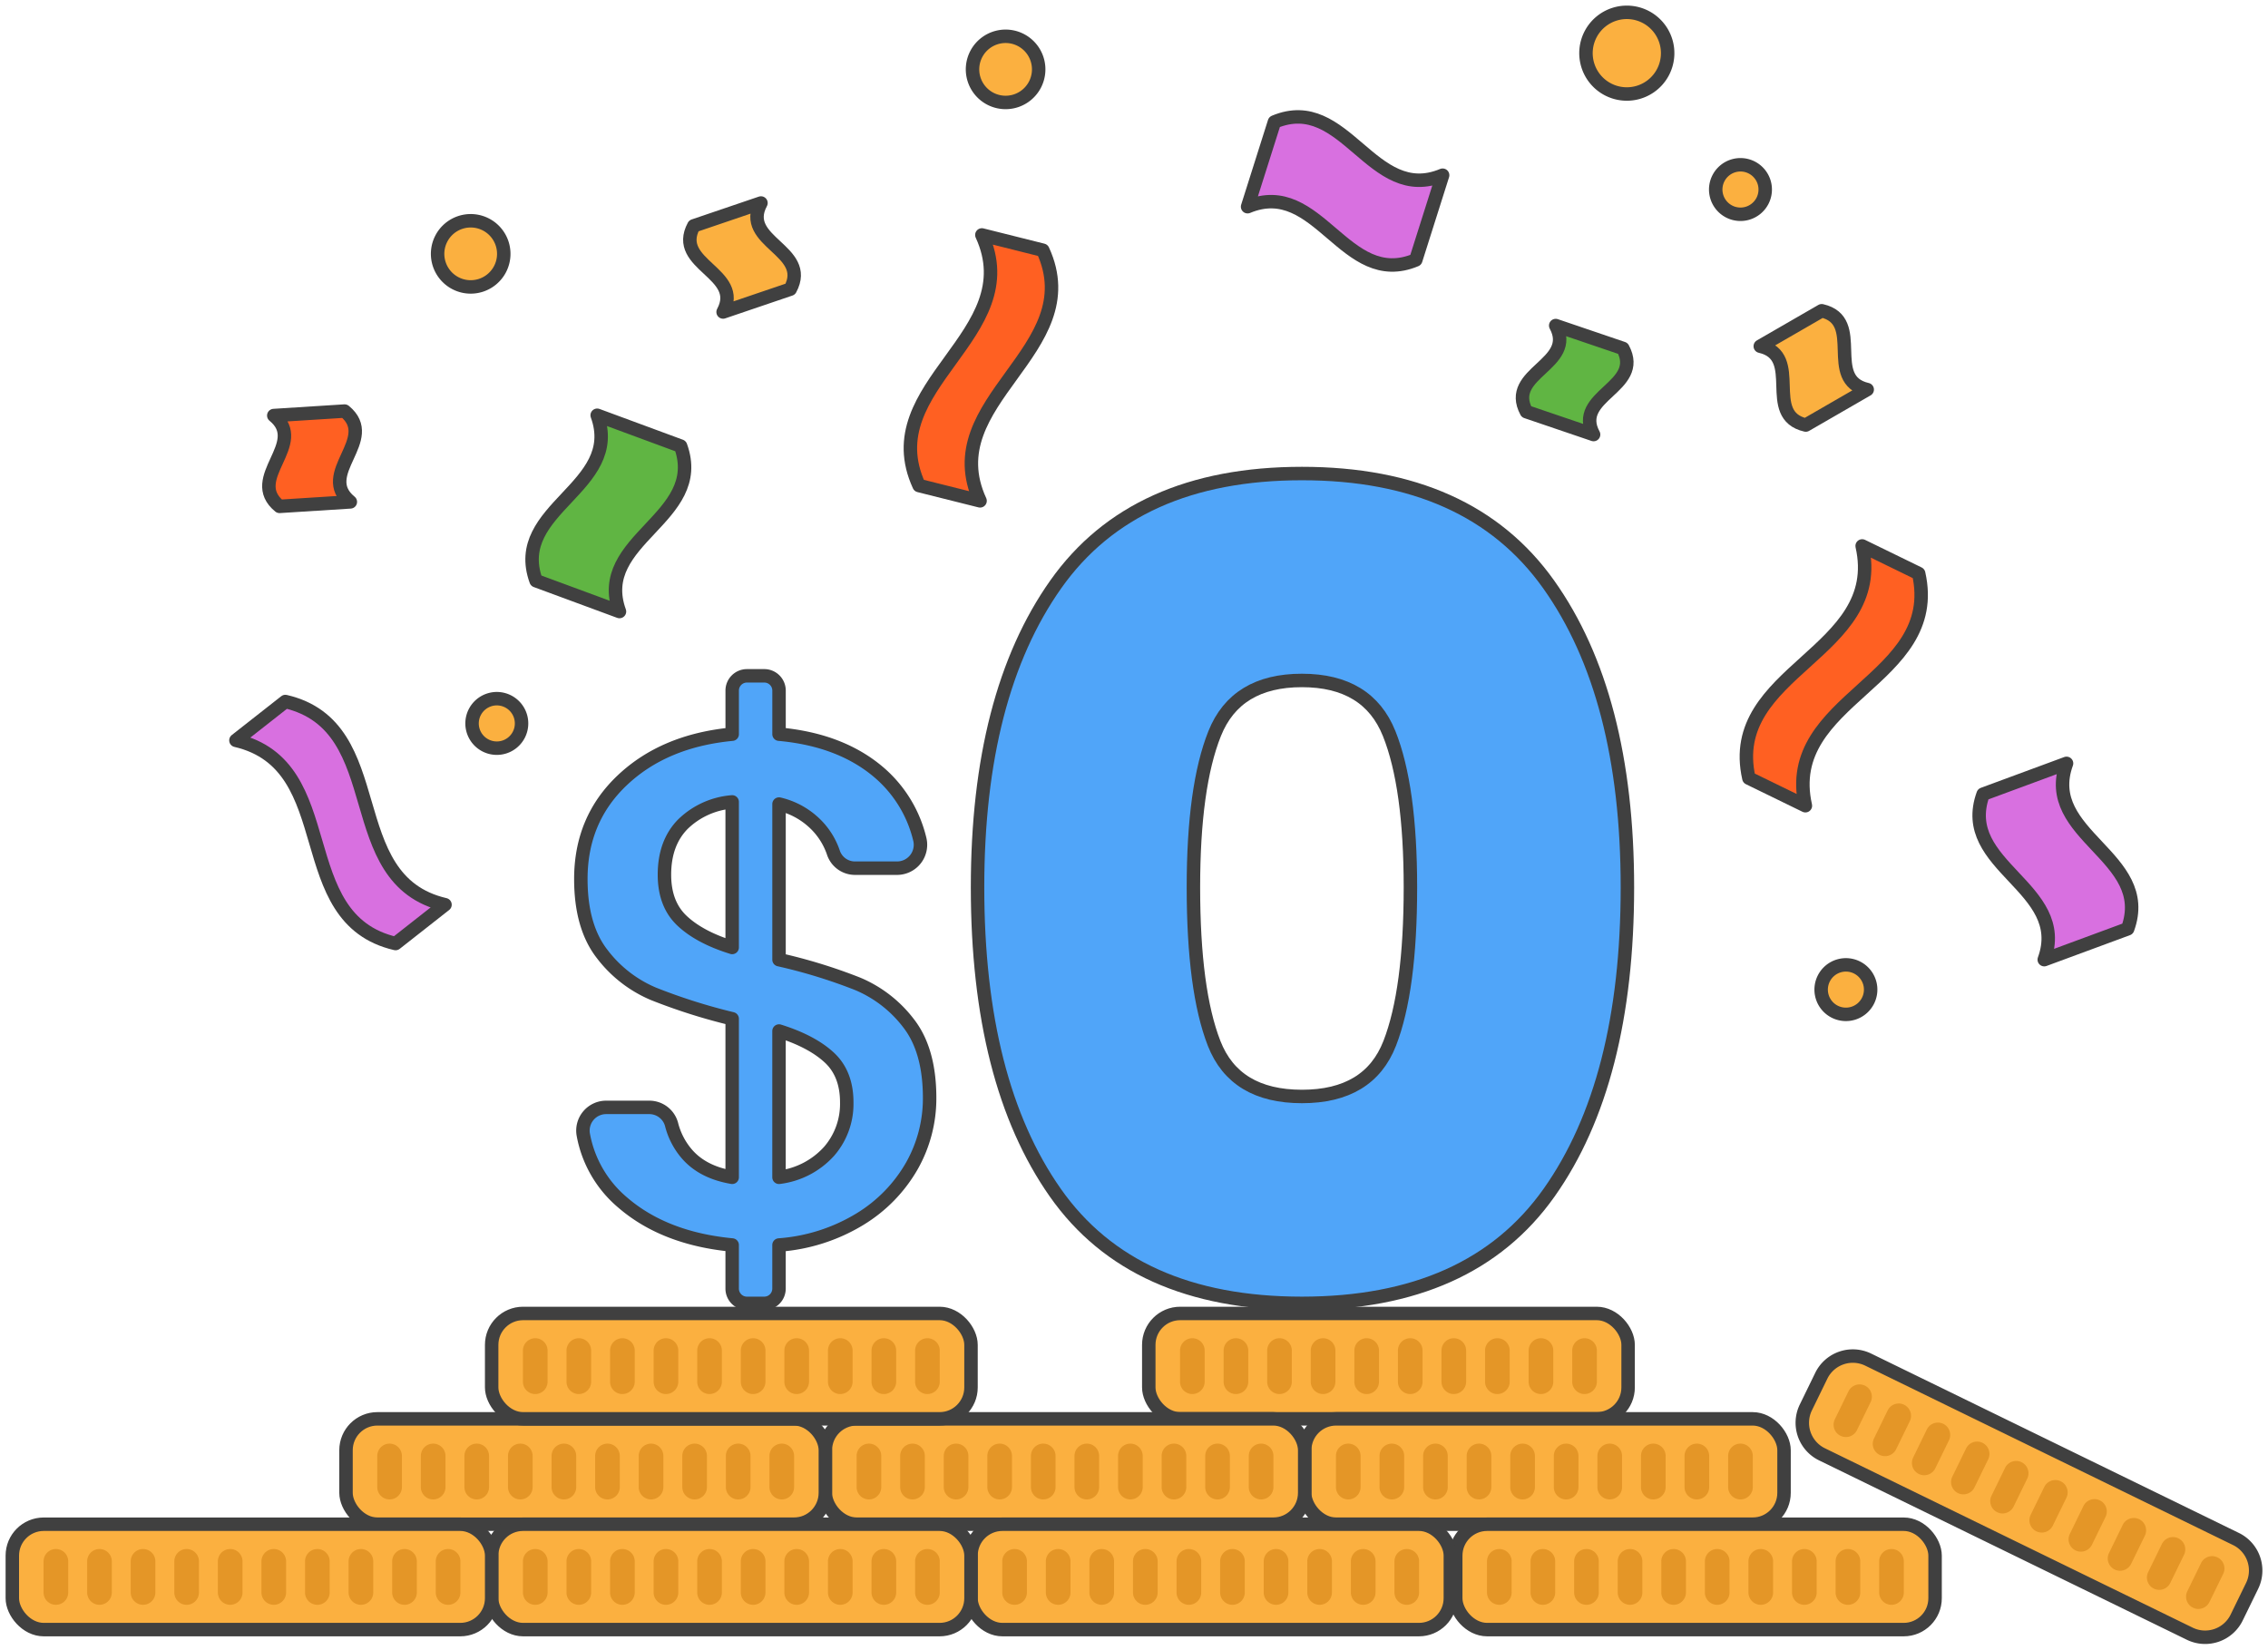 <svg id="Free_Image" data-name="Free Image" xmlns="http://www.w3.org/2000/svg" xmlns:xlink="http://www.w3.org/1999/xlink" width="505.683" height="367.842" viewBox="0 0 505.683 367.842">
  <defs>
    <clipPath id="clip-path">
      <rect id="Rectangle_790" data-name="Rectangle 790" width="505.683" height="367.842" fill="none"/>
    </clipPath>
    <clipPath id="clip-path-3">
      <rect id="Rectangle_681" data-name="Rectangle 681" width="5.493" height="12.442" fill="none"/>
    </clipPath>
    <clipPath id="clip-path-4">
      <rect id="Rectangle_682" data-name="Rectangle 682" width="5.491" height="12.442" fill="none"/>
    </clipPath>
    <clipPath id="clip-path-63">
      <rect id="Rectangle_746" data-name="Rectangle 746" width="8.536" height="11.739" fill="none"/>
    </clipPath>
    <clipPath id="clip-path-65">
      <rect id="Rectangle_748" data-name="Rectangle 748" width="8.539" height="11.741" fill="none"/>
    </clipPath>
    <clipPath id="clip-path-66">
      <rect id="Rectangle_749" data-name="Rectangle 749" width="8.539" height="11.74" fill="none"/>
    </clipPath>
    <clipPath id="clip-path-67">
      <rect id="Rectangle_750" data-name="Rectangle 750" width="8.539" height="11.739" fill="none"/>
    </clipPath>
    <clipPath id="clip-path-68">
      <rect id="Rectangle_751" data-name="Rectangle 751" width="8.541" height="11.74" fill="none"/>
    </clipPath>
    <clipPath id="clip-path-72">
      <rect id="Rectangle_755" data-name="Rectangle 755" width="8.541" height="11.738" fill="none"/>
    </clipPath>
    <clipPath id="clip-path-78">
      <rect id="Rectangle_762" data-name="Rectangle 762" width="5.492" height="12.442" fill="none"/>
    </clipPath>
  </defs>
  <g id="Group_1132" data-name="Group 1132" clip-path="url(#clip-path)">
    <g id="Group_1131" data-name="Group 1131">
      <g id="Group_1130" data-name="Group 1130" clip-path="url(#clip-path)">
        <path id="Path_1476" data-name="Path 1476" d="M120.979,164.123a33.171,33.171,0,0,1-11.568,11.889,40.264,40.264,0,0,1-18.072,5.781v9.725a3.291,3.291,0,0,1-3.29,3.29H84.183a3.288,3.288,0,0,1-3.288-3.29v-9.725q-15.107-1.442-24.421-9.478a25.78,25.78,0,0,1-8.783-15.177,5.176,5.176,0,0,1,5.147-6.031h9.547a5.13,5.13,0,0,1,4.99,3.782,16.155,16.155,0,0,0,3.4,6.58q3.526,4.1,10.121,5.224V131.347A129.736,129.736,0,0,1,63.384,125.8a28.044,28.044,0,0,1-11.491-8.918q-4.738-6.1-4.738-16.709,0-13.331,9.319-22.092T80.9,67.885V58.159a3.288,3.288,0,0,1,3.288-3.287h3.867a3.29,3.29,0,0,1,3.29,3.287v9.725q14.135,1.285,22.732,8.918a28.273,28.273,0,0,1,8.646,14.479,5.22,5.22,0,0,1-5.064,6.484h-9.3a5.075,5.075,0,0,1-4.869-3.395,16.176,16.176,0,0,0-3.153-5.52,17.1,17.1,0,0,0-8.995-5.383v34.7a118.47,118.47,0,0,1,17.509,5.38,27.737,27.737,0,0,1,11.406,8.838q4.663,6.027,4.663,16.63a30.572,30.572,0,0,1-3.938,15.1M69.728,109.5q3.934,3.7,11.167,5.943V82.987a17.721,17.721,0,0,0-11,4.979q-4.1,4.181-4.1,11.247,0,6.591,3.936,10.283m32.7,51.493a16.129,16.129,0,0,0,4.015-11q0-6.427-3.936-10.041T91.34,134.077v32.617a17.929,17.929,0,0,0,11.085-5.7" transform="translate(82.353 95.831)" fill="#50a5f9"/>
        <path id="Path_1477" data-name="Path 1477" d="M120.979,164.123a33.171,33.171,0,0,1-11.568,11.889,40.264,40.264,0,0,1-18.072,5.781v9.725a3.291,3.291,0,0,1-3.29,3.29H84.183a3.288,3.288,0,0,1-3.288-3.29v-9.725q-15.107-1.442-24.421-9.478a25.78,25.78,0,0,1-8.783-15.177,5.176,5.176,0,0,1,5.147-6.031h9.547a5.13,5.13,0,0,1,4.99,3.782,16.155,16.155,0,0,0,3.4,6.58q3.526,4.1,10.121,5.224V131.347A129.736,129.736,0,0,1,63.384,125.8a28.044,28.044,0,0,1-11.491-8.918q-4.738-6.1-4.738-16.709,0-13.331,9.319-22.092T80.9,67.885V58.159a3.288,3.288,0,0,1,3.288-3.287h3.867a3.29,3.29,0,0,1,3.29,3.287v9.725q14.135,1.285,22.732,8.918a28.273,28.273,0,0,1,8.646,14.479,5.22,5.22,0,0,1-5.064,6.484h-9.3a5.075,5.075,0,0,1-4.869-3.395,16.176,16.176,0,0,0-3.153-5.52,17.1,17.1,0,0,0-8.995-5.383v34.7a118.47,118.47,0,0,1,17.509,5.38,27.737,27.737,0,0,1,11.406,8.838q4.663,6.027,4.663,16.63A30.572,30.572,0,0,1,120.979,164.123ZM69.728,109.5q3.934,3.7,11.167,5.943V82.987a17.721,17.721,0,0,0-11,4.979q-4.1,4.181-4.1,11.247Q65.792,105.8,69.728,109.5Zm32.7,51.493a16.129,16.129,0,0,0,4.015-11q0-6.427-3.936-10.041T91.34,134.077v32.617A17.929,17.929,0,0,0,102.424,160.989Z" transform="translate(82.353 95.831)" fill="none" stroke="#404040" stroke-linejoin="round" stroke-width="3"/>
        <path id="Path_1478" data-name="Path 1478" d="M96.816,63.136q17.455-24.685,54.866-24.688t54.992,24.688q17.579,24.693,17.583,67.584,0,43.4-17.459,68.084t-55.116,24.69q-37.658,0-54.989-24.69T79.36,130.72q0-42.89,17.456-67.584m74.319,33.3q-4.742-11.844-19.453-11.848T132.229,96.431q-4.738,11.848-4.738,34.289,0,22.951,4.614,34.789t19.577,11.848q14.963,0,19.577-11.848t4.614-34.789q0-22.444-4.738-34.289" transform="translate(138.598 67.147)" fill="#50a5f9"/>
        <path id="Path_1479" data-name="Path 1479" d="M96.816,63.136q17.455-24.685,54.866-24.688t54.992,24.688q17.579,24.693,17.583,67.584,0,43.4-17.459,68.084t-55.116,24.69q-37.658,0-54.989-24.69T79.36,130.72Q79.36,87.83,96.816,63.136Zm74.319,33.3q-4.742-11.844-19.453-11.848T132.229,96.431q-4.738,11.848-4.738,34.289,0,22.951,4.614,34.789t19.577,11.848q14.963,0,19.577-11.848t4.614-34.789Q175.873,108.276,171.135,96.431Z" transform="translate(138.598 67.147)" fill="none" stroke="#404040" stroke-linejoin="round" stroke-width="3"/>
        <path id="Path_1480" data-name="Path 1480" d="M192.317,130.142H101.08a7.819,7.819,0,0,1-7.819-7.819v-7.86a7.819,7.819,0,0,1,7.819-7.819h91.237a7.819,7.819,0,0,1,7.819,7.819v7.86a7.819,7.819,0,0,1-7.819,7.819" transform="translate(162.875 186.246)" fill="#fbb040"/>
        <rect id="Rectangle_680" data-name="Rectangle 680" width="106.875" height="23.499" rx="7" transform="translate(256.136 292.889)" fill="none" stroke="#404040" stroke-width="3"/>
        <g id="Group_832" data-name="Group 832" transform="translate(263.105 298.417)" opacity="0.5">
          <g id="Group_831" data-name="Group 831">
            <g id="Group_830" data-name="Group 830" clip-path="url(#clip-path-3)">
              <path id="Path_1481" data-name="Path 1481" d="M98.544,121.1a2.746,2.746,0,0,1-2.746-2.746V111.4a2.746,2.746,0,1,1,5.493,0v6.949a2.746,2.746,0,0,1-2.746,2.746" transform="translate(-95.799 -108.656)" fill="#ce7b0d"/>
            </g>
          </g>
        </g>
        <g id="Group_835" data-name="Group 835" transform="translate(272.822 298.417)" opacity="0.5">
          <g id="Group_834" data-name="Group 834">
            <g id="Group_833" data-name="Group 833" clip-path="url(#clip-path-4)">
              <path id="Path_1482" data-name="Path 1482" d="M102.083,121.1a2.746,2.746,0,0,1-2.746-2.746V111.4a2.746,2.746,0,0,1,5.493,0v6.949a2.746,2.746,0,0,1-2.746,2.746" transform="translate(-99.336 -108.656)" fill="#ce7b0d"/>
            </g>
          </g>
        </g>
        <g id="Group_838" data-name="Group 838" transform="translate(282.537 298.417)" opacity="0.5">
          <g id="Group_837" data-name="Group 837">
            <g id="Group_836" data-name="Group 836" clip-path="url(#clip-path-3)">
              <path id="Path_1483" data-name="Path 1483" d="M105.62,121.1a2.746,2.746,0,0,1-2.746-2.746V111.4a2.746,2.746,0,0,1,5.493,0v6.949a2.746,2.746,0,0,1-2.746,2.746" transform="translate(-102.874 -108.656)" fill="#ce7b0d"/>
            </g>
          </g>
        </g>
        <g id="Group_841" data-name="Group 841" transform="translate(292.254 298.417)" opacity="0.5">
          <g id="Group_840" data-name="Group 840">
            <g id="Group_839" data-name="Group 839" clip-path="url(#clip-path-3)">
              <path id="Path_1484" data-name="Path 1484" d="M109.158,121.1a2.746,2.746,0,0,1-2.746-2.746V111.4a2.746,2.746,0,0,1,5.493,0v6.949a2.746,2.746,0,0,1-2.746,2.746" transform="translate(-106.412 -108.656)" fill="#ce7b0d"/>
            </g>
          </g>
        </g>
        <g id="Group_844" data-name="Group 844" transform="translate(301.968 298.417)" opacity="0.5">
          <g id="Group_843" data-name="Group 843">
            <g id="Group_842" data-name="Group 842" clip-path="url(#clip-path-3)">
              <path id="Path_1485" data-name="Path 1485" d="M112.7,121.1a2.746,2.746,0,0,1-2.746-2.746V111.4a2.746,2.746,0,0,1,5.493,0v6.949A2.746,2.746,0,0,1,112.7,121.1" transform="translate(-109.949 -108.656)" fill="#ce7b0d"/>
            </g>
          </g>
        </g>
        <g id="Group_847" data-name="Group 847" transform="translate(311.685 298.417)" opacity="0.5">
          <g id="Group_846" data-name="Group 846">
            <g id="Group_845" data-name="Group 845" clip-path="url(#clip-path-3)">
              <path id="Path_1486" data-name="Path 1486" d="M116.233,121.1a2.746,2.746,0,0,1-2.746-2.746V111.4a2.746,2.746,0,0,1,5.493,0v6.949a2.746,2.746,0,0,1-2.746,2.746" transform="translate(-113.487 -108.656)" fill="#ce7b0d"/>
            </g>
          </g>
        </g>
        <g id="Group_850" data-name="Group 850" transform="translate(321.402 298.417)" opacity="0.5">
          <g id="Group_849" data-name="Group 849">
            <g id="Group_848" data-name="Group 848" clip-path="url(#clip-path-3)">
              <path id="Path_1487" data-name="Path 1487" d="M119.771,121.1a2.746,2.746,0,0,1-2.746-2.746V111.4a2.746,2.746,0,0,1,5.493,0v6.949a2.746,2.746,0,0,1-2.746,2.746" transform="translate(-117.025 -108.656)" fill="#ce7b0d"/>
            </g>
          </g>
        </g>
        <g id="Group_853" data-name="Group 853" transform="translate(331.116 298.417)" opacity="0.5">
          <g id="Group_852" data-name="Group 852">
            <g id="Group_851" data-name="Group 851" clip-path="url(#clip-path-3)">
              <path id="Path_1488" data-name="Path 1488" d="M123.308,121.1a2.746,2.746,0,0,1-2.746-2.746V111.4a2.746,2.746,0,0,1,5.493,0v6.949a2.746,2.746,0,0,1-2.746,2.746" transform="translate(-120.562 -108.656)" fill="#ce7b0d"/>
            </g>
          </g>
        </g>
        <g id="Group_856" data-name="Group 856" transform="translate(340.833 298.417)" opacity="0.5">
          <g id="Group_855" data-name="Group 855">
            <g id="Group_854" data-name="Group 854" clip-path="url(#clip-path-3)">
              <path id="Path_1489" data-name="Path 1489" d="M126.846,121.1a2.746,2.746,0,0,1-2.746-2.746V111.4a2.746,2.746,0,1,1,5.493,0v6.949a2.746,2.746,0,0,1-2.746,2.746" transform="translate(-124.1 -108.656)" fill="#ce7b0d"/>
            </g>
          </g>
        </g>
        <g id="Group_859" data-name="Group 859" transform="translate(350.55 298.417)" opacity="0.5">
          <g id="Group_858" data-name="Group 858">
            <g id="Group_857" data-name="Group 857" clip-path="url(#clip-path-3)">
              <path id="Path_1490" data-name="Path 1490" d="M130.384,121.1a2.746,2.746,0,0,1-2.746-2.746V111.4a2.746,2.746,0,0,1,5.493,0v6.949a2.746,2.746,0,0,1-2.746,2.746" transform="translate(-127.638 -108.656)" fill="#ce7b0d"/>
            </g>
          </g>
        </g>
        <path id="Path_1491" data-name="Path 1491" d="M204.976,138.7H113.739a7.819,7.819,0,0,1-7.819-7.819v-7.86a7.819,7.819,0,0,1,7.819-7.819h91.237a7.819,7.819,0,0,1,7.819,7.819v7.86a7.819,7.819,0,0,1-7.819,7.819" transform="translate(184.983 201.19)" fill="#fbb040"/>
        <rect id="Rectangle_691" data-name="Rectangle 691" width="106.875" height="23.499" rx="7" transform="translate(290.902 316.389)" fill="none" stroke="#404040" stroke-width="3"/>
        <g id="Group_862" data-name="Group 862" transform="translate(297.871 321.916)" opacity="0.5">
          <g id="Group_861" data-name="Group 861">
            <g id="Group_860" data-name="Group 860" clip-path="url(#clip-path-3)">
              <path id="Path_1492" data-name="Path 1492" d="M111.2,129.653a2.746,2.746,0,0,1-2.746-2.746v-6.948a2.746,2.746,0,0,1,5.493,0v6.948a2.746,2.746,0,0,1-2.746,2.746" transform="translate(-108.457 -117.212)" fill="#ce7b0d"/>
            </g>
          </g>
        </g>
        <g id="Group_865" data-name="Group 865" transform="translate(307.588 321.916)" opacity="0.5">
          <g id="Group_864" data-name="Group 864">
            <g id="Group_863" data-name="Group 863" clip-path="url(#clip-path-3)">
              <path id="Path_1493" data-name="Path 1493" d="M114.741,129.653a2.746,2.746,0,0,1-2.746-2.746v-6.948a2.746,2.746,0,1,1,5.493,0v6.948a2.746,2.746,0,0,1-2.746,2.746" transform="translate(-111.995 -117.212)" fill="#ce7b0d"/>
            </g>
          </g>
        </g>
        <g id="Group_868" data-name="Group 868" transform="translate(317.305 321.916)" opacity="0.5">
          <g id="Group_867" data-name="Group 867">
            <g id="Group_866" data-name="Group 866" clip-path="url(#clip-path-3)">
              <path id="Path_1494" data-name="Path 1494" d="M118.279,129.653a2.746,2.746,0,0,1-2.746-2.746v-6.948a2.746,2.746,0,1,1,5.493,0v6.948a2.746,2.746,0,0,1-2.746,2.746" transform="translate(-115.533 -117.212)" fill="#ce7b0d"/>
            </g>
          </g>
        </g>
        <g id="Group_871" data-name="Group 871" transform="translate(327.019 321.916)" opacity="0.5">
          <g id="Group_870" data-name="Group 870">
            <g id="Group_869" data-name="Group 869" clip-path="url(#clip-path-3)">
              <path id="Path_1495" data-name="Path 1495" d="M121.816,129.653a2.746,2.746,0,0,1-2.746-2.746v-6.948a2.746,2.746,0,1,1,5.493,0v6.948a2.746,2.746,0,0,1-2.746,2.746" transform="translate(-119.07 -117.212)" fill="#ce7b0d"/>
            </g>
          </g>
        </g>
        <g id="Group_874" data-name="Group 874" transform="translate(336.736 321.916)" opacity="0.5">
          <g id="Group_873" data-name="Group 873">
            <g id="Group_872" data-name="Group 872" clip-path="url(#clip-path-3)">
              <path id="Path_1496" data-name="Path 1496" d="M125.354,129.653a2.746,2.746,0,0,1-2.746-2.746v-6.948a2.746,2.746,0,1,1,5.493,0v6.948a2.746,2.746,0,0,1-2.746,2.746" transform="translate(-122.608 -117.212)" fill="#ce7b0d"/>
            </g>
          </g>
        </g>
        <g id="Group_877" data-name="Group 877" transform="translate(346.45 321.916)" opacity="0.5">
          <g id="Group_876" data-name="Group 876">
            <g id="Group_875" data-name="Group 875" clip-path="url(#clip-path-3)">
              <path id="Path_1497" data-name="Path 1497" d="M128.891,129.653a2.746,2.746,0,0,1-2.746-2.746v-6.948a2.746,2.746,0,0,1,5.493,0v6.948a2.746,2.746,0,0,1-2.746,2.746" transform="translate(-126.145 -117.212)" fill="#ce7b0d"/>
            </g>
          </g>
        </g>
        <g id="Group_880" data-name="Group 880" transform="translate(356.167 321.916)" opacity="0.5">
          <g id="Group_879" data-name="Group 879">
            <g id="Group_878" data-name="Group 878" clip-path="url(#clip-path-3)">
              <path id="Path_1498" data-name="Path 1498" d="M132.429,129.653a2.746,2.746,0,0,1-2.746-2.746v-6.948a2.746,2.746,0,1,1,5.493,0v6.948a2.746,2.746,0,0,1-2.746,2.746" transform="translate(-129.683 -117.212)" fill="#ce7b0d"/>
            </g>
          </g>
        </g>
        <g id="Group_883" data-name="Group 883" transform="translate(365.884 321.916)" opacity="0.5">
          <g id="Group_882" data-name="Group 882">
            <g id="Group_881" data-name="Group 881" clip-path="url(#clip-path-3)">
              <path id="Path_1499" data-name="Path 1499" d="M135.967,129.653a2.746,2.746,0,0,1-2.746-2.746v-6.948a2.746,2.746,0,0,1,5.493,0v6.948a2.746,2.746,0,0,1-2.746,2.746" transform="translate(-133.221 -117.212)" fill="#ce7b0d"/>
            </g>
          </g>
        </g>
        <g id="Group_886" data-name="Group 886" transform="translate(375.598 321.916)" opacity="0.5">
          <g id="Group_885" data-name="Group 885">
            <g id="Group_884" data-name="Group 884" clip-path="url(#clip-path-3)">
              <path id="Path_1500" data-name="Path 1500" d="M139.5,129.653a2.746,2.746,0,0,1-2.746-2.746v-6.948a2.746,2.746,0,1,1,5.493,0v6.948a2.746,2.746,0,0,1-2.746,2.746" transform="translate(-136.758 -117.212)" fill="#ce7b0d"/>
            </g>
          </g>
        </g>
        <g id="Group_889" data-name="Group 889" transform="translate(385.315 321.916)" opacity="0.5">
          <g id="Group_888" data-name="Group 888">
            <g id="Group_887" data-name="Group 887" clip-path="url(#clip-path-3)">
              <path id="Path_1501" data-name="Path 1501" d="M143.042,129.653a2.746,2.746,0,0,1-2.746-2.746v-6.948a2.746,2.746,0,1,1,5.493,0v6.948a2.746,2.746,0,0,1-2.746,2.746" transform="translate(-140.296 -117.212)" fill="#ce7b0d"/>
            </g>
          </g>
        </g>
        <path id="Path_1502" data-name="Path 1502" d="M166.061,138.7H74.824A7.819,7.819,0,0,1,67,130.878v-7.86a7.819,7.819,0,0,1,7.819-7.819h91.237a7.819,7.819,0,0,1,7.819,7.819v7.86a7.819,7.819,0,0,1-7.819,7.819" transform="translate(117.02 201.188)" fill="#fbb040"/>
        <rect id="Rectangle_702" data-name="Rectangle 702" width="106.875" height="23.499" rx="7" transform="translate(184.026 316.388)" fill="none" stroke="#404040" stroke-width="3"/>
        <g id="Group_892" data-name="Group 892" transform="translate(190.994 321.916)" opacity="0.5">
          <g id="Group_891" data-name="Group 891">
            <g id="Group_890" data-name="Group 890" clip-path="url(#clip-path-3)">
              <path id="Path_1503" data-name="Path 1503" d="M72.289,129.653a2.746,2.746,0,0,1-2.746-2.746v-6.948a2.746,2.746,0,0,1,5.493,0v6.948a2.746,2.746,0,0,1-2.746,2.746" transform="translate(-69.542 -117.212)" fill="#ce7b0d"/>
            </g>
          </g>
        </g>
        <g id="Group_895" data-name="Group 895" transform="translate(200.709 321.916)" opacity="0.5">
          <g id="Group_894" data-name="Group 894">
            <g id="Group_893" data-name="Group 893" clip-path="url(#clip-path-3)">
              <path id="Path_1504" data-name="Path 1504" d="M75.826,129.653a2.746,2.746,0,0,1-2.746-2.746v-6.948a2.746,2.746,0,0,1,5.493,0v6.948a2.746,2.746,0,0,1-2.746,2.746" transform="translate(-73.079 -117.212)" fill="#ce7b0d"/>
            </g>
          </g>
        </g>
        <g id="Group_898" data-name="Group 898" transform="translate(210.426 321.916)" opacity="0.5">
          <g id="Group_897" data-name="Group 897">
            <g id="Group_896" data-name="Group 896" clip-path="url(#clip-path-3)">
              <path id="Path_1505" data-name="Path 1505" d="M79.364,129.653a2.746,2.746,0,0,1-2.746-2.746v-6.948a2.746,2.746,0,1,1,5.493,0v6.948a2.746,2.746,0,0,1-2.746,2.746" transform="translate(-76.617 -117.212)" fill="#ce7b0d"/>
            </g>
          </g>
        </g>
        <g id="Group_901" data-name="Group 901" transform="translate(220.143 321.916)" opacity="0.5">
          <g id="Group_900" data-name="Group 900">
            <g id="Group_899" data-name="Group 899" clip-path="url(#clip-path-3)">
              <path id="Path_1506" data-name="Path 1506" d="M82.9,129.653a2.746,2.746,0,0,1-2.746-2.746v-6.948a2.746,2.746,0,0,1,5.493,0v6.948a2.746,2.746,0,0,1-2.746,2.746" transform="translate(-80.155 -117.212)" fill="#ce7b0d"/>
            </g>
          </g>
        </g>
        <g id="Group_904" data-name="Group 904" transform="translate(229.858 321.916)" opacity="0.5">
          <g id="Group_903" data-name="Group 903">
            <g id="Group_902" data-name="Group 902" clip-path="url(#clip-path-3)">
              <path id="Path_1507" data-name="Path 1507" d="M86.439,129.653a2.746,2.746,0,0,1-2.746-2.746v-6.948a2.746,2.746,0,0,1,5.493,0v6.948a2.746,2.746,0,0,1-2.746,2.746" transform="translate(-83.693 -117.212)" fill="#ce7b0d"/>
            </g>
          </g>
        </g>
        <g id="Group_907" data-name="Group 907" transform="translate(239.575 321.916)" opacity="0.5">
          <g id="Group_906" data-name="Group 906">
            <g id="Group_905" data-name="Group 905" clip-path="url(#clip-path-3)">
              <path id="Path_1508" data-name="Path 1508" d="M89.977,129.653a2.746,2.746,0,0,1-2.746-2.746v-6.948a2.746,2.746,0,1,1,5.493,0v6.948a2.746,2.746,0,0,1-2.746,2.746" transform="translate(-87.231 -117.212)" fill="#ce7b0d"/>
            </g>
          </g>
        </g>
        <g id="Group_910" data-name="Group 910" transform="translate(249.289 321.916)" opacity="0.5">
          <g id="Group_909" data-name="Group 909">
            <g id="Group_908" data-name="Group 908" clip-path="url(#clip-path-3)">
              <path id="Path_1509" data-name="Path 1509" d="M93.514,129.653a2.746,2.746,0,0,1-2.746-2.746v-6.948a2.746,2.746,0,0,1,5.493,0v6.948a2.746,2.746,0,0,1-2.746,2.746" transform="translate(-90.768 -117.212)" fill="#ce7b0d"/>
            </g>
          </g>
        </g>
        <g id="Group_913" data-name="Group 913" transform="translate(259.006 321.916)" opacity="0.5">
          <g id="Group_912" data-name="Group 912">
            <g id="Group_911" data-name="Group 911" clip-path="url(#clip-path-3)">
              <path id="Path_1510" data-name="Path 1510" d="M97.052,129.653a2.746,2.746,0,0,1-2.746-2.746v-6.948a2.746,2.746,0,0,1,5.493,0v6.948a2.746,2.746,0,0,1-2.746,2.746" transform="translate(-94.307 -117.212)" fill="#ce7b0d"/>
            </g>
          </g>
        </g>
        <g id="Group_916" data-name="Group 916" transform="translate(268.724 321.916)" opacity="0.5">
          <g id="Group_915" data-name="Group 915">
            <g id="Group_914" data-name="Group 914" clip-path="url(#clip-path-3)">
              <path id="Path_1511" data-name="Path 1511" d="M100.59,129.653a2.746,2.746,0,0,1-2.746-2.746v-6.948a2.746,2.746,0,1,1,5.493,0v6.948a2.746,2.746,0,0,1-2.746,2.746" transform="translate(-97.845 -117.212)" fill="#ce7b0d"/>
            </g>
          </g>
        </g>
        <g id="Group_919" data-name="Group 919" transform="translate(278.437 321.916)" opacity="0.5">
          <g id="Group_918" data-name="Group 918">
            <g id="Group_917" data-name="Group 917" clip-path="url(#clip-path-3)">
              <path id="Path_1512" data-name="Path 1512" d="M104.127,129.653a2.746,2.746,0,0,1-2.746-2.746v-6.948a2.746,2.746,0,1,1,5.493,0v6.948a2.746,2.746,0,0,1-2.746,2.746" transform="translate(-101.381 -117.212)" fill="#ce7b0d"/>
            </g>
          </g>
        </g>
        <path id="Path_1513" data-name="Path 1513" d="M127.149,138.7H35.912a7.821,7.821,0,0,1-7.822-7.819v-7.86a7.821,7.821,0,0,1,7.822-7.819h91.237a7.82,7.82,0,0,1,7.819,7.819v7.86a7.82,7.82,0,0,1-7.819,7.819" transform="translate(49.058 201.188)" fill="#fbb040"/>
        <rect id="Rectangle_713" data-name="Rectangle 713" width="106.875" height="23.499" rx="7" transform="translate(77.149 316.388)" fill="none" stroke="#404040" stroke-width="3"/>
        <g id="Group_922" data-name="Group 922" transform="translate(84.117 321.916)" opacity="0.5">
          <g id="Group_921" data-name="Group 921">
            <g id="Group_920" data-name="Group 920" clip-path="url(#clip-path-3)">
              <path id="Path_1514" data-name="Path 1514" d="M33.374,129.653a2.746,2.746,0,0,1-2.746-2.746v-6.948a2.746,2.746,0,1,1,5.493,0v6.948a2.746,2.746,0,0,1-2.746,2.746" transform="translate(-30.627 -117.212)" fill="#ce7b0d"/>
            </g>
          </g>
        </g>
        <g id="Group_925" data-name="Group 925" transform="translate(93.834 321.916)" opacity="0.5">
          <g id="Group_924" data-name="Group 924">
            <g id="Group_923" data-name="Group 923" clip-path="url(#clip-path-3)">
              <path id="Path_1515" data-name="Path 1515" d="M36.912,129.653a2.744,2.744,0,0,1-2.746-2.746v-6.948a2.746,2.746,0,0,1,5.493,0v6.948a2.746,2.746,0,0,1-2.746,2.746" transform="translate(-34.165 -117.212)" fill="#ce7b0d"/>
            </g>
          </g>
        </g>
        <g id="Group_928" data-name="Group 928" transform="translate(103.548 321.916)" opacity="0.5">
          <g id="Group_927" data-name="Group 927">
            <g id="Group_926" data-name="Group 926" clip-path="url(#clip-path-3)">
              <path id="Path_1516" data-name="Path 1516" d="M40.449,129.653a2.746,2.746,0,0,1-2.746-2.746v-6.948a2.746,2.746,0,1,1,5.493,0v6.948a2.746,2.746,0,0,1-2.746,2.746" transform="translate(-37.702 -117.212)" fill="#ce7b0d"/>
            </g>
          </g>
        </g>
        <g id="Group_931" data-name="Group 931" transform="translate(113.265 321.916)" opacity="0.5">
          <g id="Group_930" data-name="Group 930">
            <g id="Group_929" data-name="Group 929" clip-path="url(#clip-path-3)">
              <path id="Path_1517" data-name="Path 1517" d="M43.987,129.653a2.746,2.746,0,0,1-2.746-2.746v-6.948a2.746,2.746,0,1,1,5.493,0v6.948a2.746,2.746,0,0,1-2.746,2.746" transform="translate(-41.24 -117.212)" fill="#ce7b0d"/>
            </g>
          </g>
        </g>
        <g id="Group_934" data-name="Group 934" transform="translate(122.982 321.916)" opacity="0.5">
          <g id="Group_933" data-name="Group 933">
            <g id="Group_932" data-name="Group 932" clip-path="url(#clip-path-3)">
              <path id="Path_1518" data-name="Path 1518" d="M47.525,129.653a2.746,2.746,0,0,1-2.746-2.746v-6.948a2.746,2.746,0,1,1,5.493,0v6.948a2.746,2.746,0,0,1-2.746,2.746" transform="translate(-44.778 -117.212)" fill="#ce7b0d"/>
            </g>
          </g>
        </g>
        <g id="Group_937" data-name="Group 937" transform="translate(132.697 321.916)" opacity="0.5">
          <g id="Group_936" data-name="Group 936">
            <g id="Group_935" data-name="Group 935" clip-path="url(#clip-path-3)">
              <path id="Path_1519" data-name="Path 1519" d="M51.062,129.653a2.746,2.746,0,0,1-2.746-2.746v-6.948a2.746,2.746,0,0,1,5.493,0v6.948a2.746,2.746,0,0,1-2.746,2.746" transform="translate(-48.316 -117.212)" fill="#ce7b0d"/>
            </g>
          </g>
        </g>
        <g id="Group_940" data-name="Group 940" transform="translate(142.414 321.916)" opacity="0.5">
          <g id="Group_939" data-name="Group 939">
            <g id="Group_938" data-name="Group 938" clip-path="url(#clip-path-3)">
              <path id="Path_1520" data-name="Path 1520" d="M54.6,129.653a2.746,2.746,0,0,1-2.746-2.746v-6.948a2.746,2.746,0,1,1,5.493,0v6.948a2.746,2.746,0,0,1-2.746,2.746" transform="translate(-51.854 -117.212)" fill="#ce7b0d"/>
            </g>
          </g>
        </g>
        <g id="Group_943" data-name="Group 943" transform="translate(152.131 321.916)" opacity="0.5">
          <g id="Group_942" data-name="Group 942">
            <g id="Group_941" data-name="Group 941" clip-path="url(#clip-path-3)">
              <path id="Path_1521" data-name="Path 1521" d="M58.138,129.653a2.746,2.746,0,0,1-2.746-2.746v-6.948a2.746,2.746,0,1,1,5.493,0v6.948a2.746,2.746,0,0,1-2.746,2.746" transform="translate(-55.392 -117.212)" fill="#ce7b0d"/>
            </g>
          </g>
        </g>
        <g id="Group_946" data-name="Group 946" transform="translate(161.846 321.916)" opacity="0.5">
          <g id="Group_945" data-name="Group 945">
            <g id="Group_944" data-name="Group 944" clip-path="url(#clip-path-3)">
              <path id="Path_1522" data-name="Path 1522" d="M61.675,129.653a2.746,2.746,0,0,1-2.746-2.746v-6.948a2.746,2.746,0,1,1,5.493,0v6.948a2.746,2.746,0,0,1-2.746,2.746" transform="translate(-58.93 -117.212)" fill="#ce7b0d"/>
            </g>
          </g>
        </g>
        <g id="Group_949" data-name="Group 949" transform="translate(171.563 321.916)" opacity="0.5">
          <g id="Group_948" data-name="Group 948">
            <g id="Group_947" data-name="Group 947" clip-path="url(#clip-path-3)">
              <path id="Path_1523" data-name="Path 1523" d="M65.213,129.653a2.746,2.746,0,0,1-2.746-2.746v-6.948a2.746,2.746,0,1,1,5.493,0v6.948a2.746,2.746,0,0,1-2.746,2.746" transform="translate(-62.468 -117.212)" fill="#ce7b0d"/>
            </g>
          </g>
        </g>
        <path id="Path_1524" data-name="Path 1524" d="M138.971,130.142H47.734a7.819,7.819,0,0,1-7.819-7.819v-7.86a7.819,7.819,0,0,1,7.819-7.819h91.237a7.819,7.819,0,0,1,7.819,7.819v7.86a7.819,7.819,0,0,1-7.819,7.819" transform="translate(69.709 186.246)" fill="#fbb040"/>
        <rect id="Rectangle_724" data-name="Rectangle 724" width="106.875" height="23.499" rx="7" transform="translate(109.624 292.889)" fill="none" stroke="#404040" stroke-width="3"/>
        <g id="Group_952" data-name="Group 952" transform="translate(116.591 298.417)" opacity="0.5">
          <g id="Group_951" data-name="Group 951">
            <g id="Group_950" data-name="Group 950" clip-path="url(#clip-path-3)">
              <path id="Path_1525" data-name="Path 1525" d="M45.2,121.1a2.746,2.746,0,0,1-2.746-2.746V111.4a2.746,2.746,0,0,1,5.493,0v6.949A2.746,2.746,0,0,1,45.2,121.1" transform="translate(-42.451 -108.656)" fill="#ce7b0d"/>
            </g>
          </g>
        </g>
        <g id="Group_955" data-name="Group 955" transform="translate(126.308 298.417)" opacity="0.5">
          <g id="Group_954" data-name="Group 954">
            <g id="Group_953" data-name="Group 953" clip-path="url(#clip-path-3)">
              <path id="Path_1526" data-name="Path 1526" d="M48.736,121.1a2.746,2.746,0,0,1-2.746-2.746V111.4a2.746,2.746,0,0,1,5.493,0v6.949a2.746,2.746,0,0,1-2.746,2.746" transform="translate(-45.989 -108.656)" fill="#ce7b0d"/>
            </g>
          </g>
        </g>
        <g id="Group_958" data-name="Group 958" transform="translate(136.025 298.417)" opacity="0.5">
          <g id="Group_957" data-name="Group 957">
            <g id="Group_956" data-name="Group 956" clip-path="url(#clip-path-3)">
              <path id="Path_1527" data-name="Path 1527" d="M52.274,121.1a2.746,2.746,0,0,1-2.746-2.746V111.4a2.746,2.746,0,0,1,5.493,0v6.949a2.746,2.746,0,0,1-2.746,2.746" transform="translate(-49.527 -108.656)" fill="#ce7b0d"/>
            </g>
          </g>
        </g>
        <g id="Group_961" data-name="Group 961" transform="translate(145.74 298.417)" opacity="0.5">
          <g id="Group_960" data-name="Group 960">
            <g id="Group_959" data-name="Group 959" clip-path="url(#clip-path-3)">
              <path id="Path_1528" data-name="Path 1528" d="M55.811,121.1a2.746,2.746,0,0,1-2.746-2.746V111.4a2.746,2.746,0,0,1,5.493,0v6.949a2.746,2.746,0,0,1-2.746,2.746" transform="translate(-53.065 -108.656)" fill="#ce7b0d"/>
            </g>
          </g>
        </g>
        <g id="Group_964" data-name="Group 964" transform="translate(155.457 298.417)" opacity="0.5">
          <g id="Group_963" data-name="Group 963">
            <g id="Group_962" data-name="Group 962" clip-path="url(#clip-path-3)">
              <path id="Path_1529" data-name="Path 1529" d="M59.349,121.1a2.746,2.746,0,0,1-2.746-2.746V111.4a2.746,2.746,0,0,1,5.493,0v6.949a2.746,2.746,0,0,1-2.746,2.746" transform="translate(-56.603 -108.656)" fill="#ce7b0d"/>
            </g>
          </g>
        </g>
        <g id="Group_967" data-name="Group 967" transform="translate(165.174 298.417)" opacity="0.5">
          <g id="Group_966" data-name="Group 966">
            <g id="Group_965" data-name="Group 965" clip-path="url(#clip-path-3)">
              <path id="Path_1530" data-name="Path 1530" d="M62.887,121.1a2.746,2.746,0,0,1-2.746-2.746V111.4a2.746,2.746,0,0,1,5.493,0v6.949a2.746,2.746,0,0,1-2.746,2.746" transform="translate(-60.141 -108.656)" fill="#ce7b0d"/>
            </g>
          </g>
        </g>
        <g id="Group_970" data-name="Group 970" transform="translate(174.888 298.417)" opacity="0.5">
          <g id="Group_969" data-name="Group 969">
            <g id="Group_968" data-name="Group 968" clip-path="url(#clip-path-3)">
              <path id="Path_1531" data-name="Path 1531" d="M66.424,121.1a2.746,2.746,0,0,1-2.746-2.746V111.4a2.746,2.746,0,0,1,5.493,0v6.949a2.746,2.746,0,0,1-2.746,2.746" transform="translate(-63.679 -108.656)" fill="#ce7b0d"/>
            </g>
          </g>
        </g>
        <g id="Group_973" data-name="Group 973" transform="translate(184.606 298.417)" opacity="0.5">
          <g id="Group_972" data-name="Group 972">
            <g id="Group_971" data-name="Group 971" clip-path="url(#clip-path-3)">
              <path id="Path_1532" data-name="Path 1532" d="M69.962,121.1a2.746,2.746,0,0,1-2.746-2.746V111.4a2.746,2.746,0,0,1,5.493,0v6.949a2.746,2.746,0,0,1-2.746,2.746" transform="translate(-67.217 -108.656)" fill="#ce7b0d"/>
            </g>
          </g>
        </g>
        <g id="Group_976" data-name="Group 976" transform="translate(194.32 298.417)" opacity="0.5">
          <g id="Group_975" data-name="Group 975">
            <g id="Group_974" data-name="Group 974" clip-path="url(#clip-path-3)">
              <path id="Path_1533" data-name="Path 1533" d="M73.5,121.1a2.746,2.746,0,0,1-2.746-2.746V111.4a2.746,2.746,0,0,1,5.493,0v6.949A2.746,2.746,0,0,1,73.5,121.1" transform="translate(-70.754 -108.656)" fill="#ce7b0d"/>
            </g>
          </g>
        </g>
        <g id="Group_979" data-name="Group 979" transform="translate(204.037 298.417)" opacity="0.5">
          <g id="Group_978" data-name="Group 978">
            <g id="Group_977" data-name="Group 977" clip-path="url(#clip-path-3)">
              <path id="Path_1534" data-name="Path 1534" d="M77.037,121.1a2.746,2.746,0,0,1-2.746-2.746V111.4a2.746,2.746,0,0,1,5.493,0v6.949a2.746,2.746,0,0,1-2.746,2.746" transform="translate(-74.292 -108.656)" fill="#ce7b0d"/>
            </g>
          </g>
        </g>
        <path id="Path_1535" data-name="Path 1535" d="M217.238,147.255H126a7.819,7.819,0,0,1-7.819-7.819v-7.86A7.819,7.819,0,0,1,126,123.756h91.237a7.819,7.819,0,0,1,7.819,7.819v7.86a7.819,7.819,0,0,1-7.819,7.819" transform="translate(206.398 216.133)" fill="#fbb040"/>
        <rect id="Rectangle_735" data-name="Rectangle 735" width="106.875" height="23.499" rx="7" transform="translate(324.579 339.888)" fill="none" stroke="#404040" stroke-width="3"/>
        <g id="Group_982" data-name="Group 982" transform="translate(331.548 345.416)" opacity="0.5">
          <g id="Group_981" data-name="Group 981">
            <g id="Group_980" data-name="Group 980" clip-path="url(#clip-path-3)">
              <path id="Path_1536" data-name="Path 1536" d="M123.465,138.21a2.746,2.746,0,0,1-2.746-2.746v-6.948a2.746,2.746,0,0,1,5.493,0v6.948a2.746,2.746,0,0,1-2.746,2.746" transform="translate(-120.719 -125.768)" fill="#ce7b0d"/>
            </g>
          </g>
        </g>
        <g id="Group_985" data-name="Group 985" transform="translate(341.262 345.416)" opacity="0.5">
          <g id="Group_984" data-name="Group 984">
            <g id="Group_983" data-name="Group 983" clip-path="url(#clip-path-3)">
              <path id="Path_1537" data-name="Path 1537" d="M127,138.21a2.746,2.746,0,0,1-2.746-2.746v-6.948a2.746,2.746,0,1,1,5.493,0v6.948A2.746,2.746,0,0,1,127,138.21" transform="translate(-124.256 -125.768)" fill="#ce7b0d"/>
            </g>
          </g>
        </g>
        <g id="Group_988" data-name="Group 988" transform="translate(350.979 345.416)" opacity="0.5">
          <g id="Group_987" data-name="Group 987">
            <g id="Group_986" data-name="Group 986" clip-path="url(#clip-path-3)">
              <path id="Path_1538" data-name="Path 1538" d="M130.54,138.21a2.746,2.746,0,0,1-2.746-2.746v-6.948a2.746,2.746,0,1,1,5.493,0v6.948a2.746,2.746,0,0,1-2.746,2.746" transform="translate(-127.794 -125.768)" fill="#ce7b0d"/>
            </g>
          </g>
        </g>
        <g id="Group_991" data-name="Group 991" transform="translate(360.696 345.416)" opacity="0.5">
          <g id="Group_990" data-name="Group 990">
            <g id="Group_989" data-name="Group 989" clip-path="url(#clip-path-3)">
              <path id="Path_1539" data-name="Path 1539" d="M134.078,138.21a2.746,2.746,0,0,1-2.746-2.746v-6.948a2.746,2.746,0,0,1,5.493,0v6.948a2.746,2.746,0,0,1-2.746,2.746" transform="translate(-131.332 -125.768)" fill="#ce7b0d"/>
            </g>
          </g>
        </g>
        <g id="Group_994" data-name="Group 994" transform="translate(370.412 345.416)" opacity="0.5">
          <g id="Group_993" data-name="Group 993">
            <g id="Group_992" data-name="Group 992" clip-path="url(#clip-path-3)">
              <path id="Path_1540" data-name="Path 1540" d="M137.616,138.21a2.746,2.746,0,0,1-2.746-2.746v-6.948a2.746,2.746,0,0,1,5.493,0v6.948a2.746,2.746,0,0,1-2.746,2.746" transform="translate(-134.87 -125.768)" fill="#ce7b0d"/>
            </g>
          </g>
        </g>
        <g id="Group_997" data-name="Group 997" transform="translate(380.129 345.416)" opacity="0.5">
          <g id="Group_996" data-name="Group 996">
            <g id="Group_995" data-name="Group 995" clip-path="url(#clip-path-3)">
              <path id="Path_1541" data-name="Path 1541" d="M141.154,138.21a2.746,2.746,0,0,1-2.746-2.746v-6.948a2.746,2.746,0,0,1,5.493,0v6.948a2.746,2.746,0,0,1-2.746,2.746" transform="translate(-138.408 -125.768)" fill="#ce7b0d"/>
            </g>
          </g>
        </g>
        <g id="Group_1000" data-name="Group 1000" transform="translate(389.844 345.416)" opacity="0.5">
          <g id="Group_999" data-name="Group 999">
            <g id="Group_998" data-name="Group 998" clip-path="url(#clip-path-3)">
              <path id="Path_1542" data-name="Path 1542" d="M144.691,138.21a2.746,2.746,0,0,1-2.746-2.746v-6.948a2.746,2.746,0,0,1,5.493,0v6.948a2.746,2.746,0,0,1-2.746,2.746" transform="translate(-141.945 -125.768)" fill="#ce7b0d"/>
            </g>
          </g>
        </g>
        <g id="Group_1003" data-name="Group 1003" transform="translate(399.56 345.416)" opacity="0.5">
          <g id="Group_1002" data-name="Group 1002">
            <g id="Group_1001" data-name="Group 1001" clip-path="url(#clip-path-3)">
              <path id="Path_1543" data-name="Path 1543" d="M148.229,138.21a2.746,2.746,0,0,1-2.746-2.746v-6.948a2.746,2.746,0,0,1,5.493,0v6.948a2.746,2.746,0,0,1-2.746,2.746" transform="translate(-145.483 -125.768)" fill="#ce7b0d"/>
            </g>
          </g>
        </g>
        <g id="Group_1006" data-name="Group 1006" transform="translate(409.277 345.416)" opacity="0.5">
          <g id="Group_1005" data-name="Group 1005">
            <g id="Group_1004" data-name="Group 1004" clip-path="url(#clip-path-3)">
              <path id="Path_1544" data-name="Path 1544" d="M151.767,138.21a2.746,2.746,0,0,1-2.746-2.746v-6.948a2.746,2.746,0,1,1,5.493,0v6.948a2.746,2.746,0,0,1-2.746,2.746" transform="translate(-149.021 -125.768)" fill="#ce7b0d"/>
            </g>
          </g>
        </g>
        <g id="Group_1009" data-name="Group 1009" transform="translate(418.992 345.416)" opacity="0.5">
          <g id="Group_1008" data-name="Group 1008">
            <g id="Group_1007" data-name="Group 1007" clip-path="url(#clip-path-3)">
              <path id="Path_1545" data-name="Path 1545" d="M155.3,138.21a2.746,2.746,0,0,1-2.746-2.746v-6.948a2.746,2.746,0,0,1,5.493,0v6.948a2.746,2.746,0,0,1-2.746,2.746" transform="translate(-152.558 -125.768)" fill="#ce7b0d"/>
            </g>
          </g>
        </g>
        <path id="Path_1546" data-name="Path 1546" d="M232.711,172.013l-82-40a7.821,7.821,0,0,1-3.6-10.456l3.444-7.064a7.824,7.824,0,0,1,10.458-3.6l82,40a7.821,7.821,0,0,1,3.6,10.456l-3.447,7.064a7.821,7.821,0,0,1-10.456,3.6" transform="translate(255.529 192.289)" fill="#fbb040"/>
        <path id="Path_1547" data-name="Path 1547" d="M232.711,172.013l-82-40a7.821,7.821,0,0,1-3.6-10.456l3.444-7.064a7.824,7.824,0,0,1,10.458-3.6l82,40a7.821,7.821,0,0,1,3.6,10.456l-3.447,7.064A7.821,7.821,0,0,1,232.711,172.013Z" transform="translate(255.529 192.289)" fill="none" stroke="#404040" stroke-width="3"/>
        <g id="Group_1012" data-name="Group 1012" transform="translate(408.824 308.707)" opacity="0.5">
          <g id="Group_1011" data-name="Group 1011">
            <g id="Group_1010" data-name="Group 1010" clip-path="url(#clip-path-63)">
              <path id="Path_1548" data-name="Path 1548" d="M151.6,124.142a2.744,2.744,0,0,1-2.464-3.949l3.043-6.245a2.745,2.745,0,1,1,4.935,2.406l-3.046,6.245a2.74,2.74,0,0,1-2.469,1.544" transform="translate(-148.856 -112.403)" fill="#ce7b0d"/>
            </g>
          </g>
        </g>
        <g id="Group_1015" data-name="Group 1015" transform="translate(417.558 312.966)" opacity="0.5">
          <g id="Group_1014" data-name="Group 1014">
            <g id="Group_1013" data-name="Group 1013" clip-path="url(#clip-path-63)">
              <path id="Path_1549" data-name="Path 1549" d="M154.78,125.693a2.744,2.744,0,0,1-2.464-3.949l3.043-6.245a2.745,2.745,0,1,1,4.935,2.406l-3.046,6.245a2.74,2.74,0,0,1-2.469,1.544" transform="translate(-152.036 -113.953)" fill="#ce7b0d"/>
            </g>
          </g>
        </g>
        <g id="Group_1018" data-name="Group 1018" transform="translate(426.289 317.224)" opacity="0.5">
          <g id="Group_1017" data-name="Group 1017">
            <g id="Group_1016" data-name="Group 1016" clip-path="url(#clip-path-65)">
              <path id="Path_1550" data-name="Path 1550" d="M157.959,127.244a2.744,2.744,0,0,1-2.464-3.949l3.043-6.245a2.745,2.745,0,1,1,4.935,2.406l-3.046,6.245a2.74,2.74,0,0,1-2.469,1.543" transform="translate(-155.215 -115.505)" fill="#ce7b0d"/>
            </g>
          </g>
        </g>
        <g id="Group_1021" data-name="Group 1021" transform="translate(435.02 321.485)" opacity="0.5">
          <g id="Group_1020" data-name="Group 1020">
            <g id="Group_1019" data-name="Group 1019" clip-path="url(#clip-path-66)">
              <path id="Path_1551" data-name="Path 1551" d="M161.138,128.8a2.744,2.744,0,0,1-2.464-3.949l3.046-6.248a2.746,2.746,0,1,1,4.935,2.409l-3.048,6.245a2.743,2.743,0,0,1-2.469,1.543" transform="translate(-158.394 -117.055)" fill="#ce7b0d"/>
            </g>
          </g>
        </g>
        <g id="Group_1024" data-name="Group 1024" transform="translate(443.753 325.745)" opacity="0.5">
          <g id="Group_1023" data-name="Group 1023">
            <g id="Group_1022" data-name="Group 1022" clip-path="url(#clip-path-67)">
              <path id="Path_1552" data-name="Path 1552" d="M164.318,130.346a2.744,2.744,0,0,1-2.464-3.949l3.046-6.248a2.746,2.746,0,0,1,4.935,2.409l-3.049,6.245a2.743,2.743,0,0,1-2.469,1.544" transform="translate(-161.574 -118.605)" fill="#ce7b0d"/>
            </g>
          </g>
        </g>
        <g id="Group_1027" data-name="Group 1027" transform="translate(452.484 330.003)" opacity="0.5">
          <g id="Group_1026" data-name="Group 1026">
            <g id="Group_1025" data-name="Group 1025" clip-path="url(#clip-path-68)">
              <path id="Path_1553" data-name="Path 1553" d="M167.5,131.9a2.746,2.746,0,0,1-2.466-3.949l3.049-6.248a2.746,2.746,0,0,1,4.935,2.409l-3.049,6.245A2.746,2.746,0,0,1,167.5,131.9" transform="translate(-164.752 -120.157)" fill="#ce7b0d"/>
            </g>
          </g>
        </g>
        <g id="Group_1030" data-name="Group 1030" transform="translate(461.218 334.263)" opacity="0.5">
          <g id="Group_1029" data-name="Group 1029">
            <g id="Group_1028" data-name="Group 1028" clip-path="url(#clip-path-67)">
              <path id="Path_1554" data-name="Path 1554" d="M170.677,133.447a2.744,2.744,0,0,1-2.464-3.949l3.046-6.248a2.746,2.746,0,0,1,4.935,2.409l-3.049,6.245a2.743,2.743,0,0,1-2.469,1.544" transform="translate(-167.933 -121.708)" fill="#ce7b0d"/>
            </g>
          </g>
        </g>
        <g id="Group_1033" data-name="Group 1033" transform="translate(469.952 338.521)" opacity="0.5">
          <g id="Group_1032" data-name="Group 1032">
            <g id="Group_1031" data-name="Group 1031" clip-path="url(#clip-path-65)">
              <path id="Path_1555" data-name="Path 1555" d="M173.857,135a2.744,2.744,0,0,1-2.464-3.949l3.046-6.248a2.746,2.746,0,1,1,4.935,2.409l-3.049,6.245A2.743,2.743,0,0,1,173.857,135" transform="translate(-171.113 -123.257)" fill="#ce7b0d"/>
            </g>
          </g>
        </g>
        <g id="Group_1036" data-name="Group 1036" transform="translate(478.685 342.781)" opacity="0.5">
          <g id="Group_1035" data-name="Group 1035">
            <g id="Group_1034" data-name="Group 1034" clip-path="url(#clip-path-67)">
              <path id="Path_1556" data-name="Path 1556" d="M177.037,136.549a2.744,2.744,0,0,1-2.464-3.949l3.046-6.245a2.746,2.746,0,1,1,4.935,2.409l-3.049,6.243a2.746,2.746,0,0,1-2.469,1.544" transform="translate(-174.293 -124.809)" fill="#ce7b0d"/>
            </g>
          </g>
        </g>
        <g id="Group_1039" data-name="Group 1039" transform="translate(487.416 347.042)" opacity="0.5">
          <g id="Group_1038" data-name="Group 1038">
            <g id="Group_1037" data-name="Group 1037" clip-path="url(#clip-path-72)">
              <path id="Path_1557" data-name="Path 1557" d="M180.216,138.1a2.744,2.744,0,0,1-2.464-3.949L180.8,127.9a2.746,2.746,0,1,1,4.935,2.409l-3.049,6.243a2.743,2.743,0,0,1-2.469,1.544" transform="translate(-177.472 -126.362)" fill="#ce7b0d"/>
            </g>
          </g>
        </g>
        <path id="Path_1558" data-name="Path 1558" d="M177.885,147.255H86.648a7.82,7.82,0,0,1-7.819-7.819v-7.86a7.82,7.82,0,0,1,7.819-7.819h91.237a7.819,7.819,0,0,1,7.819,7.819v7.86a7.819,7.819,0,0,1-7.819,7.819" transform="translate(137.67 216.133)" fill="#fbb040"/>
        <rect id="Rectangle_756" data-name="Rectangle 756" width="106.875" height="23.499" rx="7" transform="translate(216.501 339.888)" fill="none" stroke="#404040" stroke-width="3"/>
        <g id="Group_1042" data-name="Group 1042" transform="translate(223.469 345.416)" opacity="0.5">
          <g id="Group_1041" data-name="Group 1041">
            <g id="Group_1040" data-name="Group 1040" clip-path="url(#clip-path-3)">
              <path id="Path_1559" data-name="Path 1559" d="M84.113,138.21a2.746,2.746,0,0,1-2.746-2.746v-6.948a2.746,2.746,0,0,1,5.493,0v6.948a2.746,2.746,0,0,1-2.746,2.746" transform="translate(-81.366 -125.768)" fill="#ce7b0d"/>
            </g>
          </g>
        </g>
        <g id="Group_1045" data-name="Group 1045" transform="translate(233.186 345.416)" opacity="0.5">
          <g id="Group_1044" data-name="Group 1044">
            <g id="Group_1043" data-name="Group 1043" clip-path="url(#clip-path-3)">
              <path id="Path_1560" data-name="Path 1560" d="M87.651,138.21a2.746,2.746,0,0,1-2.746-2.746v-6.948a2.746,2.746,0,1,1,5.493,0v6.948a2.746,2.746,0,0,1-2.746,2.746" transform="translate(-84.904 -125.768)" fill="#ce7b0d"/>
            </g>
          </g>
        </g>
        <g id="Group_1048" data-name="Group 1048" transform="translate(242.9 345.416)" opacity="0.5">
          <g id="Group_1047" data-name="Group 1047">
            <g id="Group_1046" data-name="Group 1046" clip-path="url(#clip-path-3)">
              <path id="Path_1561" data-name="Path 1561" d="M91.188,138.21a2.746,2.746,0,0,1-2.746-2.746v-6.948a2.746,2.746,0,0,1,5.493,0v6.948a2.746,2.746,0,0,1-2.746,2.746" transform="translate(-88.442 -125.768)" fill="#ce7b0d"/>
            </g>
          </g>
        </g>
        <g id="Group_1051" data-name="Group 1051" transform="translate(252.618 345.416)" opacity="0.5">
          <g id="Group_1050" data-name="Group 1050">
            <g id="Group_1049" data-name="Group 1049" clip-path="url(#clip-path-3)">
              <path id="Path_1562" data-name="Path 1562" d="M94.726,138.21a2.746,2.746,0,0,1-2.746-2.746v-6.948a2.746,2.746,0,1,1,5.493,0v6.948a2.746,2.746,0,0,1-2.746,2.746" transform="translate(-91.98 -125.768)" fill="#ce7b0d"/>
            </g>
          </g>
        </g>
        <g id="Group_1054" data-name="Group 1054" transform="translate(262.332 345.416)" opacity="0.5">
          <g id="Group_1053" data-name="Group 1053">
            <g id="Group_1052" data-name="Group 1052" clip-path="url(#clip-path-3)">
              <path id="Path_1563" data-name="Path 1563" d="M98.263,138.21a2.746,2.746,0,0,1-2.746-2.746v-6.948a2.746,2.746,0,0,1,5.493,0v6.948a2.746,2.746,0,0,1-2.746,2.746" transform="translate(-95.517 -125.768)" fill="#ce7b0d"/>
            </g>
          </g>
        </g>
        <g id="Group_1057" data-name="Group 1057" transform="translate(272.049 345.416)" opacity="0.5">
          <g id="Group_1056" data-name="Group 1056">
            <g id="Group_1055" data-name="Group 1055" clip-path="url(#clip-path-78)">
              <path id="Path_1564" data-name="Path 1564" d="M101.8,138.21a2.746,2.746,0,0,1-2.746-2.746v-6.948a2.746,2.746,0,0,1,5.493,0v6.948a2.746,2.746,0,0,1-2.746,2.746" transform="translate(-99.056 -125.768)" fill="#ce7b0d"/>
            </g>
          </g>
        </g>
        <g id="Group_1060" data-name="Group 1060" transform="translate(281.766 345.416)" opacity="0.5">
          <g id="Group_1059" data-name="Group 1059">
            <g id="Group_1058" data-name="Group 1058" clip-path="url(#clip-path-3)">
              <path id="Path_1565" data-name="Path 1565" d="M105.339,138.21a2.746,2.746,0,0,1-2.746-2.746v-6.948a2.746,2.746,0,0,1,5.493,0v6.948a2.746,2.746,0,0,1-2.746,2.746" transform="translate(-102.593 -125.768)" fill="#ce7b0d"/>
            </g>
          </g>
        </g>
        <g id="Group_1063" data-name="Group 1063" transform="translate(291.48 345.416)" opacity="0.5">
          <g id="Group_1062" data-name="Group 1062">
            <g id="Group_1061" data-name="Group 1061" clip-path="url(#clip-path-3)">
              <path id="Path_1566" data-name="Path 1566" d="M108.876,138.21a2.746,2.746,0,0,1-2.746-2.746v-6.948a2.746,2.746,0,1,1,5.493,0v6.948a2.746,2.746,0,0,1-2.746,2.746" transform="translate(-106.13 -125.768)" fill="#ce7b0d"/>
            </g>
          </g>
        </g>
        <g id="Group_1066" data-name="Group 1066" transform="translate(301.197 345.416)" opacity="0.5">
          <g id="Group_1065" data-name="Group 1065">
            <g id="Group_1064" data-name="Group 1064" clip-path="url(#clip-path-3)">
              <path id="Path_1567" data-name="Path 1567" d="M112.415,138.21a2.746,2.746,0,0,1-2.746-2.746v-6.948a2.746,2.746,0,0,1,5.493,0v6.948a2.746,2.746,0,0,1-2.746,2.746" transform="translate(-109.666 -125.768)" fill="#ce7b0d"/>
            </g>
          </g>
        </g>
        <g id="Group_1069" data-name="Group 1069" transform="translate(310.916 345.416)" opacity="0.5">
          <g id="Group_1068" data-name="Group 1068">
            <g id="Group_1067" data-name="Group 1067" clip-path="url(#clip-path-3)">
              <path id="Path_1568" data-name="Path 1568" d="M115.953,138.21a2.746,2.746,0,0,1-2.746-2.746v-6.948a2.746,2.746,0,1,1,5.493,0v6.948a2.746,2.746,0,0,1-2.746,2.746" transform="translate(-113.207 -125.768)" fill="#ce7b0d"/>
            </g>
          </g>
        </g>
        <path id="Path_1569" data-name="Path 1569" d="M138.971,147.255H47.734a7.819,7.819,0,0,1-7.819-7.819v-7.86a7.819,7.819,0,0,1,7.819-7.819h91.237a7.819,7.819,0,0,1,7.819,7.819v7.86a7.819,7.819,0,0,1-7.819,7.819" transform="translate(69.709 216.133)" fill="#fbb040"/>
        <rect id="Rectangle_767" data-name="Rectangle 767" width="106.875" height="23.499" rx="7" transform="translate(109.624 339.888)" fill="none" stroke="#404040" stroke-width="3"/>
        <g id="Group_1072" data-name="Group 1072" transform="translate(116.594 345.416)" opacity="0.5">
          <g id="Group_1071" data-name="Group 1071">
            <g id="Group_1070" data-name="Group 1070" clip-path="url(#clip-path-3)">
              <path id="Path_1570" data-name="Path 1570" d="M45.2,138.21a2.746,2.746,0,0,1-2.746-2.746v-6.948a2.746,2.746,0,0,1,5.493,0v6.948A2.746,2.746,0,0,1,45.2,138.21" transform="translate(-42.452 -125.768)" fill="#ce7b0d"/>
            </g>
          </g>
        </g>
        <g id="Group_1075" data-name="Group 1075" transform="translate(126.308 345.416)" opacity="0.5">
          <g id="Group_1074" data-name="Group 1074">
            <g id="Group_1073" data-name="Group 1073" clip-path="url(#clip-path-3)">
              <path id="Path_1571" data-name="Path 1571" d="M48.736,138.21a2.746,2.746,0,0,1-2.746-2.746v-6.948a2.746,2.746,0,0,1,5.493,0v6.948a2.746,2.746,0,0,1-2.746,2.746" transform="translate(-45.989 -125.768)" fill="#ce7b0d"/>
            </g>
          </g>
        </g>
        <g id="Group_1078" data-name="Group 1078" transform="translate(136.025 345.416)" opacity="0.5">
          <g id="Group_1077" data-name="Group 1077">
            <g id="Group_1076" data-name="Group 1076" clip-path="url(#clip-path-3)">
              <path id="Path_1572" data-name="Path 1572" d="M52.274,138.21a2.746,2.746,0,0,1-2.746-2.746v-6.948a2.746,2.746,0,0,1,5.493,0v6.948a2.746,2.746,0,0,1-2.746,2.746" transform="translate(-49.527 -125.768)" fill="#ce7b0d"/>
            </g>
          </g>
        </g>
        <g id="Group_1081" data-name="Group 1081" transform="translate(145.74 345.416)" opacity="0.5">
          <g id="Group_1080" data-name="Group 1080">
            <g id="Group_1079" data-name="Group 1079" clip-path="url(#clip-path-3)">
              <path id="Path_1573" data-name="Path 1573" d="M55.811,138.21a2.746,2.746,0,0,1-2.746-2.746v-6.948a2.746,2.746,0,0,1,5.493,0v6.948a2.746,2.746,0,0,1-2.746,2.746" transform="translate(-53.065 -125.768)" fill="#ce7b0d"/>
            </g>
          </g>
        </g>
        <g id="Group_1084" data-name="Group 1084" transform="translate(155.457 345.416)" opacity="0.5">
          <g id="Group_1083" data-name="Group 1083">
            <g id="Group_1082" data-name="Group 1082" clip-path="url(#clip-path-3)">
              <path id="Path_1574" data-name="Path 1574" d="M59.349,138.21a2.746,2.746,0,0,1-2.746-2.746v-6.948a2.746,2.746,0,1,1,5.493,0v6.948a2.746,2.746,0,0,1-2.746,2.746" transform="translate(-56.603 -125.768)" fill="#ce7b0d"/>
            </g>
          </g>
        </g>
        <g id="Group_1087" data-name="Group 1087" transform="translate(165.174 345.416)" opacity="0.5">
          <g id="Group_1086" data-name="Group 1086">
            <g id="Group_1085" data-name="Group 1085" clip-path="url(#clip-path-3)">
              <path id="Path_1575" data-name="Path 1575" d="M62.887,138.21a2.746,2.746,0,0,1-2.746-2.746v-6.948a2.746,2.746,0,0,1,5.493,0v6.948a2.746,2.746,0,0,1-2.746,2.746" transform="translate(-60.141 -125.768)" fill="#ce7b0d"/>
            </g>
          </g>
        </g>
        <g id="Group_1090" data-name="Group 1090" transform="translate(174.888 345.416)" opacity="0.5">
          <g id="Group_1089" data-name="Group 1089">
            <g id="Group_1088" data-name="Group 1088" clip-path="url(#clip-path-3)">
              <path id="Path_1576" data-name="Path 1576" d="M66.424,138.21a2.746,2.746,0,0,1-2.746-2.746v-6.948a2.746,2.746,0,0,1,5.493,0v6.948a2.746,2.746,0,0,1-2.746,2.746" transform="translate(-63.679 -125.768)" fill="#ce7b0d"/>
            </g>
          </g>
        </g>
        <g id="Group_1093" data-name="Group 1093" transform="translate(184.606 345.416)" opacity="0.5">
          <g id="Group_1092" data-name="Group 1092">
            <g id="Group_1091" data-name="Group 1091" clip-path="url(#clip-path-3)">
              <path id="Path_1577" data-name="Path 1577" d="M69.962,138.21a2.746,2.746,0,0,1-2.746-2.746v-6.948a2.746,2.746,0,0,1,5.493,0v6.948a2.746,2.746,0,0,1-2.746,2.746" transform="translate(-67.217 -125.768)" fill="#ce7b0d"/>
            </g>
          </g>
        </g>
        <g id="Group_1096" data-name="Group 1096" transform="translate(194.323 345.416)" opacity="0.5">
          <g id="Group_1095" data-name="Group 1095">
            <g id="Group_1094" data-name="Group 1094" clip-path="url(#clip-path-3)">
              <path id="Path_1578" data-name="Path 1578" d="M73.5,138.21a2.746,2.746,0,0,1-2.746-2.746v-6.948a2.746,2.746,0,0,1,5.493,0v6.948A2.746,2.746,0,0,1,73.5,138.21" transform="translate(-70.755 -125.768)" fill="#ce7b0d"/>
            </g>
          </g>
        </g>
        <g id="Group_1099" data-name="Group 1099" transform="translate(204.037 345.416)" opacity="0.5">
          <g id="Group_1098" data-name="Group 1098">
            <g id="Group_1097" data-name="Group 1097" clip-path="url(#clip-path-3)">
              <path id="Path_1579" data-name="Path 1579" d="M77.037,138.21a2.746,2.746,0,0,1-2.746-2.746v-6.948a2.746,2.746,0,0,1,5.493,0v6.948a2.746,2.746,0,0,1-2.746,2.746" transform="translate(-74.292 -125.768)" fill="#ce7b0d"/>
            </g>
          </g>
        </g>
        <path id="Path_1580" data-name="Path 1580" d="M100.056,147.255H8.819A7.819,7.819,0,0,1,1,139.435v-7.86a7.819,7.819,0,0,1,7.819-7.819h91.237a7.819,7.819,0,0,1,7.819,7.819v7.86a7.819,7.819,0,0,1-7.819,7.819" transform="translate(1.746 216.133)" fill="#fbb040"/>
        <rect id="Rectangle_778" data-name="Rectangle 778" width="106.875" height="23.499" rx="7" transform="translate(2.748 339.888)" fill="none" stroke="#404040" stroke-width="3"/>
        <g id="Group_1102" data-name="Group 1102" transform="translate(9.716 345.416)" opacity="0.5">
          <g id="Group_1101" data-name="Group 1101">
            <g id="Group_1100" data-name="Group 1100" clip-path="url(#clip-path-3)">
              <path id="Path_1581" data-name="Path 1581" d="M6.284,138.21a2.746,2.746,0,0,1-2.746-2.746v-6.948a2.746,2.746,0,0,1,5.493,0v6.948a2.746,2.746,0,0,1-2.746,2.746" transform="translate(-3.537 -125.768)" fill="#ce7b0d"/>
            </g>
          </g>
        </g>
        <g id="Group_1105" data-name="Group 1105" transform="translate(19.433 345.416)" opacity="0.5">
          <g id="Group_1104" data-name="Group 1104">
            <g id="Group_1103" data-name="Group 1103" clip-path="url(#clip-path-3)">
              <path id="Path_1582" data-name="Path 1582" d="M9.822,138.21a2.746,2.746,0,0,1-2.746-2.746v-6.948a2.746,2.746,0,0,1,5.493,0v6.948a2.746,2.746,0,0,1-2.746,2.746" transform="translate(-7.075 -125.768)" fill="#ce7b0d"/>
            </g>
          </g>
        </g>
        <g id="Group_1108" data-name="Group 1108" transform="translate(29.147 345.416)" opacity="0.5">
          <g id="Group_1107" data-name="Group 1107">
            <g id="Group_1106" data-name="Group 1106" clip-path="url(#clip-path-3)">
              <path id="Path_1583" data-name="Path 1583" d="M13.359,138.21a2.746,2.746,0,0,1-2.746-2.746v-6.948a2.746,2.746,0,0,1,5.493,0v6.948a2.746,2.746,0,0,1-2.746,2.746" transform="translate(-10.612 -125.768)" fill="#ce7b0d"/>
            </g>
          </g>
        </g>
        <g id="Group_1111" data-name="Group 1111" transform="translate(38.865 345.416)" opacity="0.5">
          <g id="Group_1110" data-name="Group 1110">
            <g id="Group_1109" data-name="Group 1109" clip-path="url(#clip-path-3)">
              <path id="Path_1584" data-name="Path 1584" d="M16.9,138.21a2.746,2.746,0,0,1-2.746-2.746v-6.948a2.746,2.746,0,1,1,5.493,0v6.948A2.746,2.746,0,0,1,16.9,138.21" transform="translate(-14.151 -125.768)" fill="#ce7b0d"/>
            </g>
          </g>
        </g>
        <g id="Group_1114" data-name="Group 1114" transform="translate(48.579 345.416)" opacity="0.5">
          <g id="Group_1113" data-name="Group 1113">
            <g id="Group_1112" data-name="Group 1112" clip-path="url(#clip-path-3)">
              <path id="Path_1585" data-name="Path 1585" d="M20.434,138.21a2.746,2.746,0,0,1-2.746-2.746v-6.948a2.746,2.746,0,0,1,5.493,0v6.948a2.746,2.746,0,0,1-2.746,2.746" transform="translate(-17.688 -125.768)" fill="#ce7b0d"/>
            </g>
          </g>
        </g>
        <g id="Group_1117" data-name="Group 1117" transform="translate(58.296 345.416)" opacity="0.5">
          <g id="Group_1116" data-name="Group 1116">
            <g id="Group_1115" data-name="Group 1115" clip-path="url(#clip-path-3)">
              <path id="Path_1586" data-name="Path 1586" d="M23.972,138.21a2.746,2.746,0,0,1-2.746-2.746v-6.948a2.746,2.746,0,0,1,5.493,0v6.948a2.746,2.746,0,0,1-2.746,2.746" transform="translate(-21.226 -125.768)" fill="#ce7b0d"/>
            </g>
          </g>
        </g>
        <g id="Group_1120" data-name="Group 1120" transform="translate(68.013 345.416)" opacity="0.5">
          <g id="Group_1119" data-name="Group 1119">
            <g id="Group_1118" data-name="Group 1118" clip-path="url(#clip-path-3)">
              <path id="Path_1587" data-name="Path 1587" d="M27.51,138.21a2.746,2.746,0,0,1-2.746-2.746v-6.948a2.746,2.746,0,0,1,5.493,0v6.948a2.746,2.746,0,0,1-2.746,2.746" transform="translate(-24.765 -125.768)" fill="#ce7b0d"/>
            </g>
          </g>
        </g>
        <g id="Group_1123" data-name="Group 1123" transform="translate(77.728 345.416)" opacity="0.5">
          <g id="Group_1122" data-name="Group 1122">
            <g id="Group_1121" data-name="Group 1121" clip-path="url(#clip-path-3)">
              <path id="Path_1588" data-name="Path 1588" d="M31.047,138.21a2.746,2.746,0,0,1-2.746-2.746v-6.948a2.746,2.746,0,0,1,5.493,0v6.948a2.746,2.746,0,0,1-2.746,2.746" transform="translate(-28.302 -125.768)" fill="#ce7b0d"/>
            </g>
          </g>
        </g>
        <g id="Group_1126" data-name="Group 1126" transform="translate(87.445 345.416)" opacity="0.5">
          <g id="Group_1125" data-name="Group 1125">
            <g id="Group_1124" data-name="Group 1124" clip-path="url(#clip-path-3)">
              <path id="Path_1589" data-name="Path 1589" d="M34.585,138.21a2.746,2.746,0,0,1-2.746-2.746v-6.948a2.746,2.746,0,0,1,5.493,0v6.948a2.746,2.746,0,0,1-2.746,2.746" transform="translate(-31.84 -125.768)" fill="#ce7b0d"/>
            </g>
          </g>
        </g>
        <g id="Group_1129" data-name="Group 1129" transform="translate(97.162 345.416)" opacity="0.5">
          <g id="Group_1128" data-name="Group 1128">
            <g id="Group_1127" data-name="Group 1127" clip-path="url(#clip-path-3)">
              <path id="Path_1590" data-name="Path 1590" d="M38.123,138.21a2.746,2.746,0,0,1-2.746-2.746v-6.948a2.746,2.746,0,0,1,5.493,0v6.948a2.744,2.744,0,0,1-2.746,2.746" transform="translate(-35.378 -125.768)" fill="#ce7b0d"/>
            </g>
          </g>
        </g>
        <path id="Path_1591" data-name="Path 1591" d="M62.685,77.485l-18.6-6.869c-5.872-16.146,19.5-20.755,13.628-36.9l18.6,6.869c5.872,16.146-19.5,20.755-13.628,36.9" transform="translate(75.437 58.881)" fill="#60b543"/>
        <path id="Path_1592" data-name="Path 1592" d="M62.685,77.485l-18.6-6.869c-5.872-16.146,19.5-20.755,13.628-36.9l18.6,6.869C82.184,56.73,56.81,61.339,62.685,77.485Z" transform="translate(75.437 58.881)" fill="none" stroke="#404040" stroke-linejoin="round" stroke-width="3"/>
        <path id="Path_1593" data-name="Path 1593" d="M175.189,105.749l18.6-6.869c5.872-16.146-19.5-20.755-13.628-36.9l-18.6,6.869c-5.872,16.146,19.5,20.755,13.628,36.9" transform="translate(280.605 108.243)" fill="#d870e0"/>
        <path id="Path_1594" data-name="Path 1594" d="M175.189,105.749l18.6-6.869c5.872-16.146-19.5-20.755-13.628-36.9l-18.6,6.869c-5.872,16.146,19.5,20.755,13.628,36.9" transform="translate(280.605 108.243)" fill="#d870e0"/>
        <path id="Path_1595" data-name="Path 1595" d="M175.189,105.749l18.6-6.869c5.872-16.146-19.5-20.755-13.628-36.9l-18.6,6.869C155.689,84.994,181.063,89.6,175.189,105.749Z" transform="translate(280.605 108.243)" fill="none" stroke="#404040" stroke-linejoin="round" stroke-width="3"/>
        <path id="Path_1596" data-name="Path 1596" d="M144.77,22.491q-3,9.45-5.987,18.9c-15.852,6.627-21.647-18.5-37.5-11.876q2.991-9.455,5.985-18.9c15.852-6.627,21.65,18.5,37.5,11.876" transform="translate(176.885 16.577)" fill="#d870e0"/>
        <path id="Path_1597" data-name="Path 1597" d="M144.77,22.491q-3,9.45-5.987,18.9c-15.852,6.627-21.647-18.5-37.5-11.876q2.991-9.455,5.985-18.9c15.852-6.627,21.65,18.5,37.5,11.876" transform="translate(176.885 16.577)" fill="#d870e0"/>
        <path id="Path_1598" data-name="Path 1598" d="M144.77,22.491q-3,9.45-5.987,18.9c-15.852,6.627-21.647-18.5-37.5-11.876q2.991-9.455,5.985-18.9C123.12,3.988,128.918,29.118,144.77,22.491Z" transform="translate(176.885 16.577)" fill="none" stroke="#404040" stroke-linejoin="round" stroke-width="3"/>
        <path id="Path_1599" data-name="Path 1599" d="M154.934,102.254l-12.6-6.144c-5.438-24.02,30.7-27.764,25.256-51.784q6.3,3.069,12.6,6.144c5.441,24.02-30.694,27.764-25.256,51.784" transform="translate(247.604 77.413)" fill="#ff6022"/>
        <path id="Path_1600" data-name="Path 1600" d="M154.934,102.254l-12.6-6.144c-5.438-24.02,30.7-27.764,25.256-51.784q6.3,3.069,12.6,6.144C185.631,74.49,149.5,78.234,154.934,102.254Z" transform="translate(247.604 77.413)" fill="none" stroke="#404040" stroke-linejoin="round" stroke-width="3"/>
        <path id="Path_1601" data-name="Path 1601" d="M89.442,78.371q-6.8-1.7-13.6-3.406c-10.288-22.375,24.29-33.512,14-55.89q6.8,1.706,13.595,3.406c10.291,22.378-24.29,33.515-14,55.89" transform="translate(129.078 33.313)" fill="#ff6022"/>
        <path id="Path_1602" data-name="Path 1602" d="M89.442,78.371q-6.8-1.7-13.6-3.406c-10.288-22.375,24.29-33.512,14-55.89q6.8,1.706,13.595,3.406c10.291,22.378-24.29,33.515-14,55.89" transform="translate(129.078 33.313)" fill="#ff6022"/>
        <path id="Path_1603" data-name="Path 1603" d="M89.442,78.371q-6.8-1.7-13.6-3.406c-10.288-22.375,24.29-33.512,14-55.89q6.8,1.706,13.595,3.406C113.732,44.859,79.151,56,89.442,78.371Z" transform="translate(129.078 33.313)" fill="none" stroke="#404040" stroke-linejoin="round" stroke-width="3"/>
        <path id="Path_1604" data-name="Path 1604" d="M78.394,35.7,63.417,40.788c4.71-8.747-11.244-10.467-6.534-19.214l14.979-5.092C67.15,25.229,83.107,26.949,78.394,35.7" transform="translate(97.807 28.785)" fill="#fbb040"/>
        <path id="Path_1605" data-name="Path 1605" d="M78.394,35.7,63.417,40.788c4.71-8.747-11.244-10.467-6.534-19.214l14.979-5.092C67.15,25.229,83.107,26.949,78.394,35.7" transform="translate(97.807 28.785)" fill="#fbb040"/>
        <path id="Path_1606" data-name="Path 1606" d="M78.394,35.7,63.417,40.788c4.71-8.747-11.244-10.467-6.534-19.214l14.979-5.092C67.15,25.229,83.107,26.949,78.394,35.7Z" transform="translate(97.807 28.785)" fill="none" stroke="#404040" stroke-linejoin="round" stroke-width="3"/>
        <path id="Path_1607" data-name="Path 1607" d="M24.207,54.629l15.787-1c-7.69-6.289,6.407-13.96-1.285-20.252l-15.787,1c7.69,6.289-6.4,13.963,1.285,20.252" transform="translate(38.121 58.286)" fill="#ff6022"/>
        <path id="Path_1608" data-name="Path 1608" d="M24.207,54.629l15.787-1c-7.69-6.289,6.407-13.96-1.285-20.252l-15.787,1c7.69,6.289-6.4,13.963,1.285,20.252" transform="translate(38.121 58.286)" fill="#ff6022"/>
        <path id="Path_1609" data-name="Path 1609" d="M24.207,54.629l15.787-1c-7.69-6.289,6.407-13.96-1.285-20.252l-15.787,1C30.612,40.666,16.517,48.339,24.207,54.629Z" transform="translate(38.121 58.286)" fill="none" stroke="#404040" stroke-linejoin="round" stroke-width="3"/>
        <path id="Path_1610" data-name="Path 1610" d="M153.049,50.715q6.851-3.955,13.7-7.91c-9.684-2.219-.461-15.355-10.145-17.574q-6.851,3.955-13.7,7.91c9.684,2.219.461,15.355,10.145,17.574" transform="translate(249.573 44.064)" fill="#fbb040"/>
        <path id="Path_1611" data-name="Path 1611" d="M153.049,50.715q6.851-3.955,13.7-7.91c-9.684-2.219-.461-15.355-10.145-17.574q-6.851,3.955-13.7,7.91c9.684,2.219.461,15.355,10.145,17.574" transform="translate(249.573 44.064)" fill="#fbb040"/>
        <path id="Path_1612" data-name="Path 1612" d="M153.049,50.715q6.851-3.955,13.7-7.91c-9.684-2.219-.461-15.355-10.145-17.574q-6.851,3.955-13.7,7.91C152.588,35.36,143.365,48.5,153.049,50.715Z" transform="translate(249.573 44.064)" fill="none" stroke="#404040" stroke-linejoin="round" stroke-width="3"/>
        <path id="Path_1613" data-name="Path 1613" d="M124.479,45.646l14.976,5.092c-4.71-8.747,11.244-10.467,6.534-19.214L131.01,26.432c4.713,8.747-11.244,10.467-6.531,19.214" transform="translate(215.857 46.162)" fill="#60b543"/>
        <path id="Path_1614" data-name="Path 1614" d="M124.479,45.646l14.976,5.092c-4.71-8.747,11.244-10.467,6.534-19.214L131.01,26.432c4.713,8.747-11.244,10.467-6.531,19.214" transform="translate(215.857 46.162)" fill="#60b543"/>
        <path id="Path_1615" data-name="Path 1615" d="M124.479,45.646l14.976,5.092c-4.71-8.747,11.244-10.467,6.534-19.214L131.01,26.432C135.723,35.179,119.766,36.9,124.479,45.646Z" transform="translate(215.857 46.162)" fill="none" stroke="#404040" stroke-linejoin="round" stroke-width="3"/>
        <path id="Path_1616" data-name="Path 1616" d="M65.768,102.266l-11.021,8.66c-23.99-5.578-11.6-39.73-35.594-45.308l11.024-8.66c23.987,5.578,11.6,39.73,35.591,45.308" transform="translate(33.45 99.474)" fill="#d870e0"/>
        <path id="Path_1617" data-name="Path 1617" d="M65.768,102.266l-11.021,8.66c-23.99-5.578-11.6-39.73-35.594-45.308l11.024-8.66c23.987,5.578,11.6,39.73,35.591,45.308" transform="translate(33.45 99.474)" fill="#d870e0"/>
        <path id="Path_1618" data-name="Path 1618" d="M65.768,102.266l-11.021,8.66c-23.99-5.578-11.6-39.73-35.594-45.308l11.024-8.66C54.165,62.536,41.781,96.688,65.768,102.266Z" transform="translate(33.45 99.474)" fill="none" stroke="#404040" stroke-linejoin="round" stroke-width="3"/>
        <path id="Path_1619" data-name="Path 1619" d="M142.124,2.062a9.106,9.106,0,1,1-12.31,3.785,9.107,9.107,0,0,1,12.31-3.785" transform="translate(224.861 1.748)" fill="#fbb040"/>
        <path id="Path_1620" data-name="Path 1620" d="M142.124,2.062a9.106,9.106,0,1,1-12.31,3.785A9.107,9.107,0,0,1,142.124,2.062Z" transform="translate(224.861 1.748)" fill="none" stroke="#404040" stroke-linejoin="round" stroke-width="3"/>
        <path id="Path_1621" data-name="Path 1621" d="M46.356,18.783a7.376,7.376,0,1,1-9.972,3.068,7.378,7.378,0,0,1,9.972-3.068" transform="translate(62.043 31.304)" fill="#fbb040"/>
        <path id="Path_1622" data-name="Path 1622" d="M46.356,18.783a7.376,7.376,0,1,1-9.972,3.068A7.378,7.378,0,0,1,46.356,18.783Z" transform="translate(62.043 31.304)" fill="none" stroke="#404040" stroke-linejoin="round" stroke-width="3"/>
        <path id="Path_1623" data-name="Path 1623" d="M89.782,3.805A7.376,7.376,0,1,1,79.81,6.873a7.378,7.378,0,0,1,9.972-3.068" transform="translate(137.884 5.146)" fill="#fbb040"/>
        <path id="Path_1624" data-name="Path 1624" d="M89.782,3.805A7.376,7.376,0,1,1,79.81,6.873,7.378,7.378,0,0,1,89.782,3.805Z" transform="translate(137.884 5.146)" fill="none" stroke="#404040" stroke-linejoin="round" stroke-width="3"/>
        <path id="Path_1625" data-name="Path 1625" d="M155.948,78.982a5.518,5.518,0,1,1-7.459,2.293,5.518,5.518,0,0,1,7.459-2.293" transform="translate(258.205 136.817)" fill="#fbb040"/>
        <path id="Path_1626" data-name="Path 1626" d="M155.948,78.982a5.518,5.518,0,1,1-7.459,2.293A5.518,5.518,0,0,1,155.948,78.982Z" transform="translate(258.205 136.817)" fill="none" stroke="#404040" stroke-linejoin="round" stroke-width="3"/>
        <path id="Path_1627" data-name="Path 1627" d="M46.425,57.37a5.518,5.518,0,1,1-7.459,2.293,5.518,5.518,0,0,1,7.459-2.293" transform="translate(66.929 99.072)" fill="#fbb040"/>
        <path id="Path_1628" data-name="Path 1628" d="M46.425,57.37a5.518,5.518,0,1,1-7.459,2.293A5.518,5.518,0,0,1,46.425,57.37Z" transform="translate(66.929 99.072)" fill="none" stroke="#404040" stroke-linejoin="round" stroke-width="3"/>
        <path id="Path_1629" data-name="Path 1629" d="M147.389,14.021a5.518,5.518,0,1,1-7.459,2.293,5.518,5.518,0,0,1,7.459-2.293" transform="translate(243.257 23.366)" fill="#fbb040"/>
        <path id="Path_1630" data-name="Path 1630" d="M147.389,14.021a5.518,5.518,0,1,1-7.459,2.293A5.518,5.518,0,0,1,147.389,14.021Z" transform="translate(243.257 23.366)" fill="none" stroke="#404040" stroke-linejoin="round" stroke-width="3"/>
      </g>
    </g>
  </g>
</svg>
